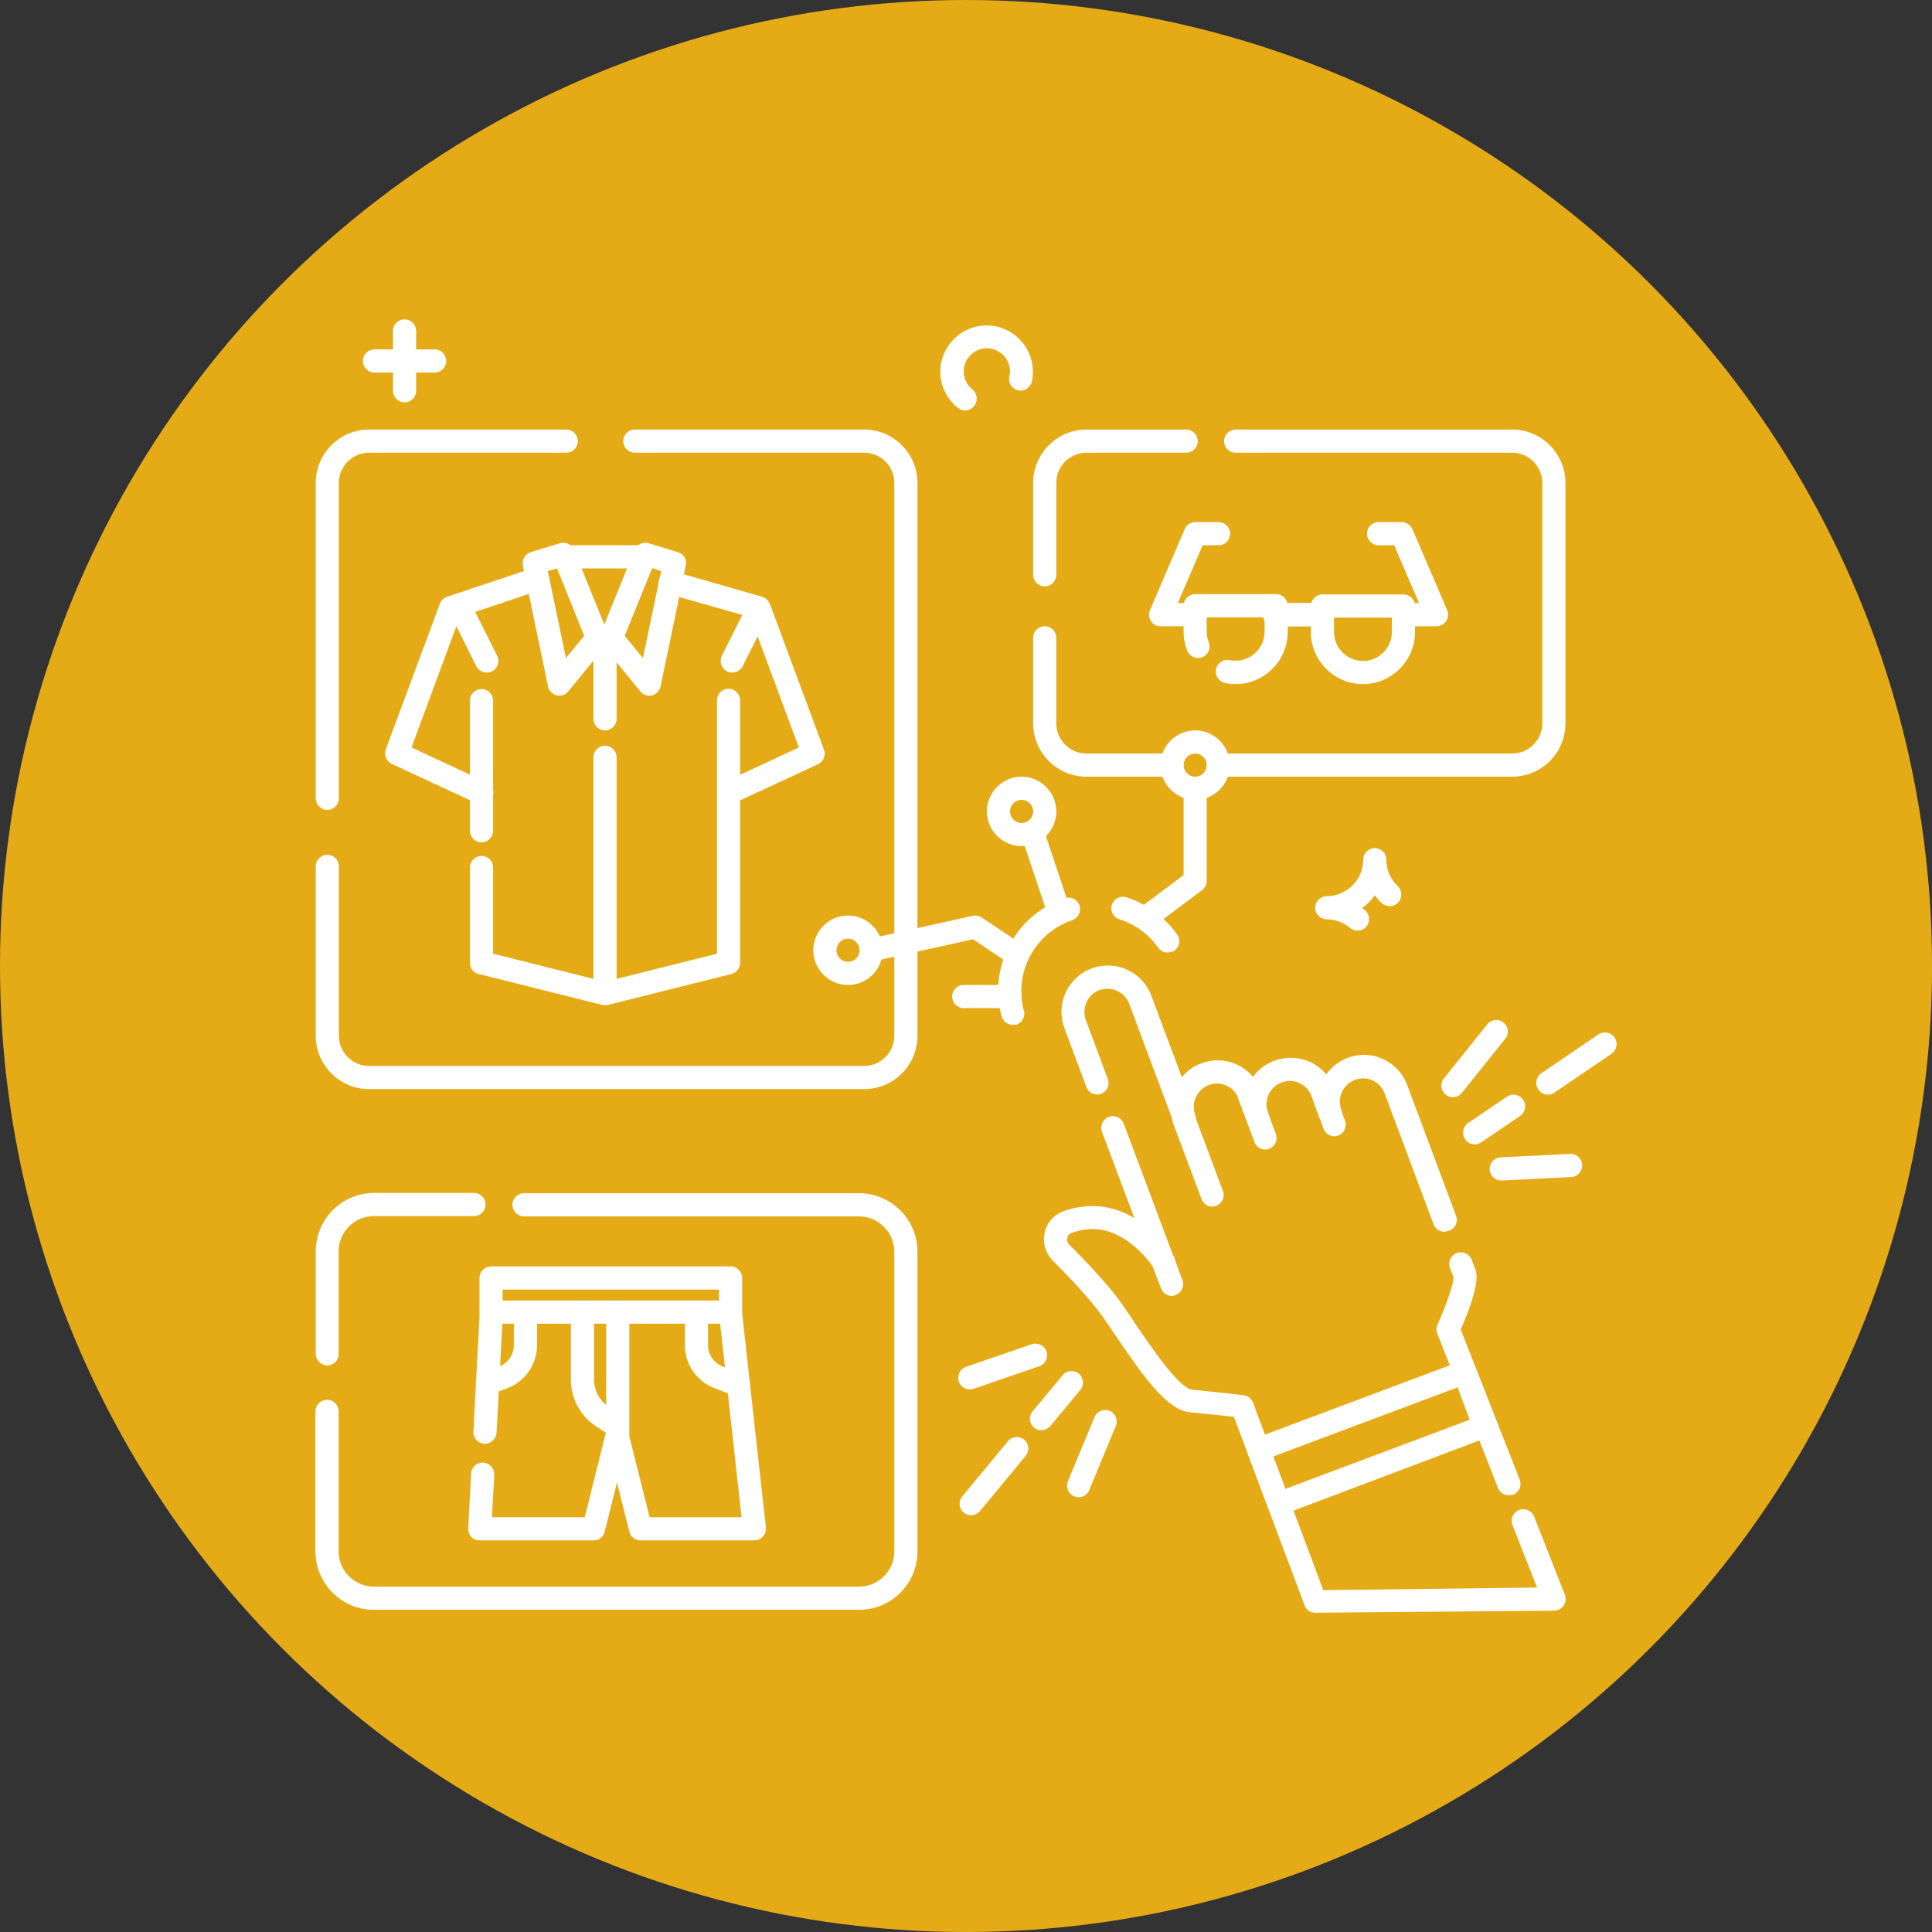 <?xml version="1.0" encoding="UTF-8"?>
<svg id="Layer_1" data-name="Layer 1" xmlns="http://www.w3.org/2000/svg" viewBox="0 0 667.87 667.87">
  <rect x="0" y="0" width="667.87" height="667.87" fill="#333333" stroke="none"/>
  <defs>
    <style>
      .cls-1 {
        fill: #fff;
      }

      .cls-2 {
        fill: #e5ab17;
      }
    </style>
  </defs>
  <circle class="cls-2" cx="333.94" cy="333.94" r="333.94"/>
  <g>
    <path class="cls-1" d="m521.55,516.89c-1.6,0-3.1-1-3.7-2.5l-21-53.4c-.4-1-.4-2.1.1-3.1,3.1-6.9,5.7-14.6,5.5-16.4-.1-.2-.5-1.3-1.2-3.1-.8-2.1.2-4.4,2.3-5.2s4.4.2,5.2,2.3c.7,1.8,1.1,3,1.3,3.4,1.5,4.1-1.8,13.2-5.1,20.7l20.4,51.9c.8,2.1-.2,4.4-2.3,5.2-.5.1-1,.2-1.5.2h0Z"/>
    <path class="cls-1" d="m454.65,557.49c-1.7,0-3.2-1-3.7-2.6l-24.4-65.1c-3.2-.4-9.3-1-15.3-1.6-7.6-.8-15.4-11.4-25.4-26.2-2.8-4.2-5.5-8.2-7.7-10.8-4.7-5.8-10.9-12.1-14.2-15.4-2.6-2.6-3.6-6.2-2.8-9.8.8-3.5,3.4-6.3,6.8-7.4,2.2-.8,4.5-1.3,6.8-1.5,18.1-2.1,29.8,15.4,30.9,17.1,1,1.5.9,3.5-.3,4.9-1.5,1.6-4,1.8-5.6.3-.3-.2-.6-.6-.8-.9-.1-.2-9.6-15.1-23.3-13.5-1.8.2-3.5.6-5.2,1.2-1.1.4-1.4,1.2-1.5,1.7-.1.4-.2,1.4.6,2.3,3.4,3.4,9.8,9.9,14.8,16,2.4,2.9,5.2,7,8.1,11.4,5.3,7.8,15.1,22.3,19.6,22.8,8.9.9,17.8,1.9,17.8,1.9,1.5.2,2.8,1.2,3.3,2.6l24.3,64.8,73.9-.9-8.5-21.6c-.8-2.1.2-4.4,2.3-5.2,2-.8,4.4.2,5.2,2.3l10.6,27c.5,1.2.3,2.6-.4,3.7s-2,1.8-3.3,1.8l-82.6.7Z"/>
    <path class="cls-1" d="m405.05,447.99c-1.6,0-3.1-1-3.7-2.6l-2.7-7.1c-.1-.1-.1-.3-.2-.4l-17.5-46.6c-.8-2.1.3-4.4,2.3-5.2,2.1-.8,4.4.3,5.2,2.3l17.3,46.2c.1.1.1.3.2.4l2.8,7.5c.8,2.1-.3,4.4-2.3,5.1-.5.3-.9.4-1.4.4h0Zm94.2-22.2c-1.6,0-3.1-1-3.7-2.6-7-18.8-16.9-45.2-16.9-45.2-.7-2-2.2-3.6-4.2-4.5-1.9-.9-4.1-.9-6.1-.2-4.1,1.6-6.2,6.2-4.7,10.3.8,2.1-.3,4.4-2.4,5.1-2.1.8-4.4-.3-5.1-2.3l-2.8-7.5c-.7-2-2.2-3.6-4.2-4.5-1.9-.9-4.1-1-6.1-.2s-3.6,2.2-4.5,4.2c-.9,1.9-1,4.1-.2,6.1.8,2.1-.3,4.4-2.3,5.1-2.1.8-4.4-.3-5.1-2.3l-2.8-7.5c-.7-2-2.2-3.6-4.2-4.5-1.9-.9-4.1-1-6.1-.2-4.1,1.6-6.2,6.2-4.7,10.3.8,2.1-.3,4.4-2.3,5.1-2.1.8-4.4-.3-5.1-2.3l-15.4-41.2c-1.5-4.1-6.2-6.2-10.3-4.7s-6.2,6.2-4.7,10.3l7.6,20.4c.8,2.1-.3,4.4-2.3,5.1-2.1.8-4.4-.3-5.1-2.3l-7.6-20.4c-3.1-8.3,1.1-17.5,9.4-20.6s17.5,1.1,20.6,9.3l10.6,28.3c1.7-2.1,4-3.8,6.7-4.8,4-1.5,8.4-1.4,12.3.4,2.2,1,4.1,2.5,5.6,4.3,1.8-2.6,4.4-4.5,7.4-5.6,4-1.5,8.4-1.3,12.3.4,2.2,1,4.1,2.5,5.6,4.3,1.8-2.5,4.3-4.5,7.4-5.7,4-1.5,8.3-1.4,12.2.4s6.9,4.9,8.4,9c0,0,9.9,26.4,16.9,45.2.8,2.1-.3,4.4-2.3,5.1-.9.3-1.4.4-1.8.4h0Z"/>
    <path class="cls-1" d="m419.05,417.09c-1.6,0-3.1-1-3.7-2.6l-9.8-26.2c-.8-2.1.3-4.4,2.3-5.1,2.1-.8,4.4.3,5.1,2.3l9.8,26.2c.8,2.1-.3,4.4-2.3,5.1-.4.2-.9.3-1.4.3h0Zm18.3-19.7c-1.6,0-3.1-1-3.7-2.6l-5.6-15c-.8-2.1.3-4.4,2.3-5.1,2.1-.8,4.4.3,5.1,2.3l5.6,15c.8,2.1-.3,4.4-2.3,5.1-.5.3-.9.3-1.4.3h0Zm23.9-4.6c-1.6,0-3.1-1-3.7-2.6l-2.8-7.5c-.8-2.1.3-4.4,2.3-5.1,2.1-.8,4.4.3,5.1,2.3l2.8,7.5c.8,2.1-.3,4.4-2.3,5.1-.5.2-.9.3-1.4.3h0Zm-19.2,131c-1.6,0-3.1-1-3.7-2.6l-7-18.7c-.4-1-.3-2.1.1-3.1s1.2-1.7,2.2-2.1l71.2-26.7c1-.4,2.1-.3,3.1.1s1.7,1.2,2.1,2.2l7,18.7c.8,2.1-.3,4.4-2.3,5.1l-71.3,26.9c-.5.2-1,.2-1.4.2h0Zm-1.9-20.3l4.2,11.2,63.7-23.9-4.2-11.2-63.7,23.9Zm-36.5-174.2c-1.3,0-2.5-.6-3.3-1.7-3.2-4.6-8-8.1-13.4-9.8-2.1-.7-3.3-2.9-2.6-5s2.9-3.3,5-2.6c7.1,2.2,13.3,6.8,17.6,12.9,1.3,1.8.8,4.3-1,5.6-.7.3-1.5.6-2.3.6h0Zm-42.5-126.6c-2.2,0-4-1.8-4-4v-31.8c0-10.1,8.3-18.4,18.4-18.4h34.5c2.2,0,4,1.8,4,4s-1.8,4-4,4h-34.5c-5.7,0-10.4,4.7-10.4,10.4v31.8c0,2.2-1.8,4-4,4Zm44,65.8h-29.6c-10.1,0-18.4-8.3-18.4-18.4v-29.6c0-2.2,1.8-4,4-4s4,1.8,4,4v29.6c0,5.7,4.7,10.4,10.4,10.4h29.6c2.2,0,4,1.8,4,4s-1.8,4-4,4Zm117.6,0h-101.6c-2.2,0-4-1.8-4-4s1.8-4,4-4h101.6c5.7,0,10.4-4.7,10.4-10.4v-83.2c0-5.7-4.7-10.4-10.4-10.4h-95.6c-2.2,0-4-1.8-4-4s1.8-4,4-4h95.6c10.1,0,18.4,8.3,18.4,18.4v83.2c0,10.2-8.3,18.4-18.4,18.4Zm-172.6,85.8c-1.8,0-3.4-1.2-3.9-2.9-.8-2.9-1.2-5.8-1.2-8.8,0-14.6,9.3-27.5,23-32.1,2.1-.7,4.4.4,5.1,2.5s-.4,4.4-2.5,5.1c-10.5,3.6-17.6,13.4-17.6,24.6,0,2.3.3,4.5.9,6.7.6,2.1-.7,4.3-2.8,4.9-.3-.1-.6,0-1,0h0Z"/>
    <path class="cls-1" d="m301.15,332.49c-1.8,0-3.5-1.3-3.9-3.1-.5-2.2.9-4.3,3-4.8l36-8c1.1-.2,2.2,0,3.1.6l12,8c1.8,1.2,2.3,3.7,1.1,5.5s-3.7,2.3-5.5,1.1l-10.6-7.1-34.3,7.6c-.3.2-.6.2-.9.2h0Z"/>
    <path class="cls-1" d="m293.15,340.49c-6.6,0-12-5.4-12-12s5.4-12,12-12,12,5.4,12,12-5.4,12-12,12Zm0-16c-2.2,0-4,1.8-4,4s1.8,4,4,4,4-1.8,4-4-1.8-4-4-4Zm60-32c-6.6,0-12-5.4-12-12s5.4-12,12-12,12,5.4,12,12-5.4,12-12,12Zm0-16c-2.2,0-4,1.8-4,4s1.8,4,4,4,4-1.8,4-4-1.8-4-4-4Zm44,44c-1.2,0-2.4-.6-3.2-1.6-1.3-1.8-1-4.3.8-5.6l14.4-10.8v-30c0-2.2,1.8-4,4-4s4,1.8,4,4v32c0,1.3-.6,2.4-1.6,3.2l-16,12c-.7.5-1.6.8-2.4.8h0Z"/>
    <path class="cls-1" d="m365.15,316.49c-1.7,0-3.2-1.1-3.8-2.7l-8-24c-.7-2.1.4-4.4,2.5-5.1s4.4.4,5.1,2.5l8,24c.7,2.1-.4,4.4-2.5,5.1-.5.1-.9.2-1.3.2h0Zm-16,32h-16c-2.2,0-4-1.8-4-4s1.8-4,4-4h16c2.2,0,4,1.8,4,4s-1.8,4-4,4Zm-236-68.5c-2.2,0-4-1.8-4-4v-109.1c0-10.1,8.3-18.4,18.4-18.4h68.2c2.2,0,4,1.8,4,4s-1.8,4-4,4h-68.2c-5.7,0-10.4,4.7-10.4,10.4v109.1c0,2.2-1.8,4-4,4Zm185.6,96.5H127.55c-10.1,0-18.4-8.3-18.4-18.4v-58.6c0-2.2,1.8-4,4-4s4,1.8,4,4v58.6c0,5.7,4.7,10.4,10.4,10.4h171.2c5.7,0,10.4-4.7,10.4-10.4v-191.2c0-5.7-4.7-10.4-10.4-10.4h-79.3c-2.2,0-4-1.8-4-4s1.8-4,4-4h79.3c10.1,0,18.4,8.3,18.4,18.4v191.2c0,10.2-8.3,18.4-18.4,18.4Zm-185.6,95.5c-2.2,0-4-1.8-4-4v-35.4c0-11.1,9-20.2,20.2-20.2h34.5c2.2,0,4,1.8,4,4s-1.8,4-4,4h-34.6c-6.7,0-12.2,5.5-12.2,12.2v35.4c.1,2.2-1.7,4-3.9,4Zm183.8,84.5h-167.7c-11.1,0-20.2-9-20.2-20.2v-48.4c0-2.2,1.8-4,4-4s4,1.8,4,4v48.4c0,6.7,5.5,12.2,12.2,12.2h167.7c6.7,0,12.2-5.5,12.2-12.2v-103.6c0-6.7-5.5-12.2-12.2-12.2h-115.8c-2.2,0-4-1.8-4-4s1.8-4,4-4h115.8c11.1,0,20.2,9,20.2,20.2v103.7c0,11.1-9.1,20.1-20.2,20.1h0Zm116.2-340h-12c-1.3,0-2.6-.7-3.3-1.8s-.9-2.5-.3-3.8l12-28c.6-1.5,2.1-2.4,3.7-2.4h8c2.2,0,4,1.8,4,4s-1.8,4-4,4h-5.5l-8.6,20h5.9c2.2,0,4,1.8,4,4,.1,2.2-1.7,4-3.9,4Zm44,0h-16.6c-2.2,0-4-1.8-4-4s1.8-4,4-4h16.6c2.2,0,4,1.8,4,4s-1.8,4-4,4Zm39.4,0h-11.4c-2.2,0-4-1.8-4-4s1.8-4,4-4h5.4l-8.6-20h-5.4c-2.2,0-4-1.8-4-4s1.8-4,4-4h8c1.6,0,3,1,3.7,2.4l12,28c.5,1.2.4,2.7-.3,3.8-.8,1.1-2,1.8-3.4,1.8h0Z"/>
    <path class="cls-1" d="m457.15,216.49h-16.6c-2.2,0-4-1.8-4-4s1.8-4,4-4h16.6c2.2,0,4,1.8,4,4s-1.8,4-4,4Zm-290.7,61.6c-.6,0-1.1-.1-1.7-.4l-29.3-13.6c-1.9-.9-2.8-3.1-2.1-5l18.7-50.4c.4-1.1,1.3-2,2.5-2.4l29.9-10c2.1-.7,4.4.4,5.1,2.5s-.4,4.4-2.5,5.1l-28.1,9.4-16.7,45.1,26,12.1c2,.9,2.9,3.3,1.9,5.3-.7,1.5-2.2,2.3-3.7,2.3Z"/>
    <path class="cls-1" d="m166.45,291.19c-2.2,0-4-1.8-4-4v-45c0-2.2,1.8-4,4-4s4,1.8,4,4v45c0,2.2-1.8,4-4,4Zm42.7,56.3c-.3,0-.7,0-1-.1l-42.7-10.7c-1.8-.4-3-2-3-3.9v-32.9c0-2.2,1.8-4,4-4s4,1.8,4,4v29.8l38.7,9.7,38.7-9.7v-87.6c0-2.2,1.8-4,4-4s4,1.8,4,4v90.7c0,1.8-1.2,3.4-3,3.9l-42.7,10.7c-.4.1-.7.1-1,.1h0Z"/>
    <path class="cls-1" d="m251.85,278.09c-1.5,0-3-.9-3.6-2.3-.9-2-.1-4.4,1.9-5.3l26-12.1-16.7-45-28.8-8.2c-2.1-.6-3.4-2.8-2.8-4.9s2.8-3.4,4.9-2.8l30.7,8.8c1.2.4,2.2,1.3,2.7,2.5l18.7,50.4c.7,2-.2,4.1-2.1,5l-29.3,13.6c-.5.2-1.1.3-1.6.3h0Z"/>
    <path class="cls-1" d="m224.45,240.49c-1.2,0-2.3-.5-3.1-1.5l-13.1-16c-.9-1.1-1.2-2.7-.6-4l11.7-28.9c.8-1.9,2.9-2.9,4.9-2.3l10.1,3.1c2,.6,3.2,2.6,2.7,4.6l-8.7,41.8c-.3,1.5-1.5,2.7-3,3.1-.3.1-.6.1-.9.1h0Zm-8.5-20.7l6.3,7.7,6.3-30.1-3.1-1-9.5,23.4Z"/>
    <path class="cls-1" d="m193.35,240.49c-.3,0-.6,0-.9-.1-1.5-.4-2.7-1.6-3-3.1l-8.7-41.8c-.4-2,.8-4,2.7-4.6l10.1-3.1c2-.6,4.1.4,4.9,2.3l11.7,28.9c.5,1.4.3,2.9-.6,4l-13.1,16c-.7,1-1.9,1.5-3.1,1.5h0Zm-4-43.1l6.3,30.1,6.3-7.7-9.4-23.3-3.2.9Z"/>
    <path class="cls-1" d="m221.15,196.49h-24c-2.2,0-4-1.8-4-4s1.8-4,4-4h24c2.2,0,4,1.8,4,4s-1.8,4-4,4Zm32,36c-.6,0-1.2-.1-1.8-.4-2-1-2.8-3.4-1.8-5.4l8-16c1-2,3.4-2.8,5.4-1.8s2.8,3.4,1.8,5.4l-8,16c-.7,1.4-2.2,2.2-3.6,2.2h0Zm-84.9,0c-1.5,0-2.9-.8-3.6-2.2l-8-16c-1-2-.2-4.4,1.8-5.4s4.4-.2,5.4,1.8l8,16c1,2,.2,4.4-1.8,5.4-.6.3-1.2.4-1.8.4Zm40.9,20c-2.2,0-4-1.8-4-4v-24c0-2.2,1.8-4,4-4s4,1.8,4,4v24c0,2.2-1.8,4-4,4Zm0,92c-2.2,0-4-1.8-4-4v-78.7c0-2.2,1.8-4,4-4s4,1.8,4,4v78.7c0,2.2-1.8,4-4,4Zm43.4,113.1h-82.8c-2.2,0-4-1.8-4-4v-11.8c0-2.2,1.8-4,4-4h82.8c2.2,0,4,1.8,4,4v11.8c0,2.2-1.8,4-4,4Zm-78.8-8h74.8v-3.8h-74.8v3.8Zm31.5,82.9h-39.4c-1.1,0-2.1-.4-2.9-1.2s-1.1-1.9-1.1-3l1-18.9c.1-2.2,2-3.9,4.2-3.8s3.9,2,3.8,4.2l-.8,14.7h32.1l7.1-28.5c.5-2.1,2.7-3.5,4.8-2.9,2.1.5,3.4,2.7,2.9,4.8l-7.9,31.5c-.4,1.9-2,3.1-3.8,3.1h0Z"/>
    <path class="cls-1" d="m167.65,499.09h-.2c-2.2-.1-3.9-2-3.8-4.2l2.2-41.5c.1-2.2,2-4,4.2-3.8,2.2.1,3.9,2,3.8,4.2l-2.2,41.5c-.2,2.2-1.9,3.8-4,3.8Zm93.2,33.4h-39.4c-1.8,0-3.4-1.2-3.9-3l-7.9-31.5c-.1-.3-.1-.6-.1-1v-43.4c0-2.2,1.8-4,4-4s4,1.8,4,4v42.9l7,28h31.8l-7.8-70.5c-.2-2.2,1.3-4.2,3.5-4.4s4.2,1.3,4.4,3.5l8.3,74.9c.1,1.1-.2,2.3-1,3.1-.7.9-1.8,1.4-2.9,1.4h0Z"/>
    <path class="cls-1" d="m213.15,496.99c-.8,0-1.5-.2-2.2-.7l-5-3.3c-5.4-3.6-8.6-9.6-8.6-16.1v-23.3c0-2.2,1.8-4,4-4s4,1.8,4,4v23.3c0,3.8,1.9,7.3,5.1,9.4l5,3.3c1.8,1.2,2.3,3.7,1.1,5.5-.9,1.3-2.1,1.9-3.4,1.9h0Zm42.2-14.2c-.5,0-.9-.1-1.4-.3l-6.9-2.6c-6.2-2.3-10.3-8.3-10.3-14.9v-11.4c0-2.2,1.8-4,4-4s4,1.8,4,4v11.4c0,3.3,2,6.2,5.1,7.4l6.9,2.6c2.1.8,3.1,3.1,2.3,5.2-.6,1.6-2.1,2.6-3.7,2.6h0Zm-86.9-.5c-1.6,0-3.1-1-3.7-2.6-.8-2.1.3-4.4,2.3-5.2l5.5-2.1c3.1-1.2,5.1-4.1,5.1-7.4v-11.4c0-2.2,1.8-4,4-4s4,1.8,4,4v11.4c0,6.6-4.1,12.6-10.3,14.9l-5.5,2.1c-.4.2-.9.3-1.4.3h0Zm300.9-160.6c-.9,0-1.8-.3-2.6-.9-2.3-1.9-5.2-3-8.1-3-2.2,0-4-1.8-4-4s1.8-4,4-4c6.9,0,12.6-5.7,12.6-12.6,0-2.2,1.8-4,4-4s4,1.8,4,4c0,3.5,1.4,6.7,3.9,9.1,1.6,1.5,1.7,4,.2,5.7-1.5,1.6-4,1.7-5.7.2-.9-.8-1.7-1.8-2.4-2.7-1.2,1.7-2.7,3.2-4.4,4.4.4.3.7.5,1,.8,1.7,1.4,1.9,3.9.5,5.6-.7.9-1.9,1.4-3,1.4ZM139.85,139.09c-2.2,0-4-1.8-4-4v-20.7c0-2.2,1.8-4,4-4s4,1.8,4,4v20.8c0,2.1-1.8,3.9-4,3.9Z"/>
    <path class="cls-1" d="m150.25,128.79h-20.8c-2.2,0-4-1.8-4-4s1.8-4,4-4h20.8c2.2,0,4,1.8,4,4s-1.8,4-4,4Zm183.4,13.1c-.9,0-1.7-.3-2.5-.9-3.8-3-6.1-7.6-6.1-12.5,0-8.8,7.2-16,16-16s16,7.2,16,16c0,1.3-.1,2.5-.4,3.5-.5,2.1-2.7,3.5-4.8,2.9-2.1-.5-3.5-2.7-2.9-4.8.1-.5.2-1,.2-1.7,0-4.4-3.6-8-8-8s-8,3.6-8,8c0,2.5,1.1,4.7,3,6.2,1.7,1.4,2,3.9.7,5.6-.8,1.1-2,1.7-3.2,1.7h0Zm2,381.9c-.9,0-1.8-.3-2.5-.9-1.7-1.4-1.9-3.9-.5-5.6l15.8-19.1c1.4-1.7,3.9-1.9,5.6-.5s1.9,3.9.5,5.6l-15.8,19.1c-.8.9-1.9,1.4-3.1,1.4h0Zm24.3-29.4c-.9,0-1.8-.3-2.5-.9-1.7-1.4-1.9-3.9-.5-5.6l10.4-12.5c1.4-1.7,3.9-1.9,5.6-.5s1.9,3.9.5,5.6l-10.4,12.5c-.8.9-2,1.4-3.1,1.4Zm12.9,23.2c-.5,0-1-.1-1.5-.3-2-.8-3-3.2-2.2-5.2l9.2-22.2c.8-2,3.2-3,5.2-2.2s3,3.2,2.2,5.2l-9.2,22.2c-.6,1.5-2.1,2.5-3.7,2.5Zm-37.6-37.3c-1.7,0-3.2-1-3.8-2.7-.7-2.1.4-4.4,2.5-5.1l22.7-7.8c2.1-.7,4.4.4,5.1,2.5s-.4,4.4-2.5,5.1l-22.7,7.8c-.4.2-.9.2-1.3.2h0Zm199.8-101.9c-1.3,0-2.5-.6-3.3-1.8-1.2-1.8-.8-4.3,1.1-5.6l19.7-13.4c1.8-1.2,4.3-.8,5.6,1.1,1.2,1.8.8,4.3-1.1,5.6l-19.7,13.4c-.7.5-1.5.7-2.3.7h0Zm-25.3,17.2c-1.3,0-2.5-.6-3.3-1.8-1.2-1.8-.8-4.3,1.1-5.6l13.4-9.1c1.8-1.2,4.3-.8,5.6,1.1,1.2,1.8.8,4.3-1.1,5.6l-13.4,9.1c-.8.5-1.5.7-2.3.7h0Zm-7.5-16.3c-.9,0-1.8-.3-2.5-.9-1.7-1.4-2-3.9-.6-5.6l15-18.7c1.4-1.7,3.9-2,5.6-.6s2,3.9.6,5.6l-15,18.7c-.8,1-1.9,1.5-3.1,1.5Zm16.7,28.8c-2.1,0-3.9-1.7-4-3.8-.1-2.2,1.6-4.1,3.8-4.2l24-1.2c2.1-.2,4.1,1.6,4.2,3.8s-1.6,4.1-3.8,4.2l-24,1.2h-.2Zm-91.8-171.6c-1.2,0-2.5-.1-3.7-.4-2.2-.5-3.5-2.6-3.1-4.8.5-2.2,2.6-3.5,4.8-3.1.7.2,1.4.2,2,.2,5.5,0,10-4.5,10-10v-5h-20v5c0,1.2.2,2.5.7,3.6.8,2.1-.2,4.4-2.2,5.2s-4.4-.2-5.2-2.2c-.9-2.1-1.3-4.4-1.3-6.6v-9c0-2.2,1.8-4,4-4h28c2.2,0,4,1.8,4,4v9c0,10-8.1,18.1-18,18.1h0Zm44,0c-9.9,0-18-8.1-18-18v-9c0-2.2,1.8-4,4-4h28c2.2,0,4,1.8,4,4v9c0,9.9-8.1,18-18,18Zm-10-23v5c0,5.5,4.5,10,10,10s10-4.5,10-10v-5h-20Zm-48,63c-6.6,0-12-5.4-12-12s5.4-12,12-12,12,5.4,12,12-5.4,12-12,12Zm0-16c-2.2,0-4,1.8-4,4s1.8,4,4,4,4-1.8,4-4-1.8-4-4-4Z"/>
  </g>
</svg>